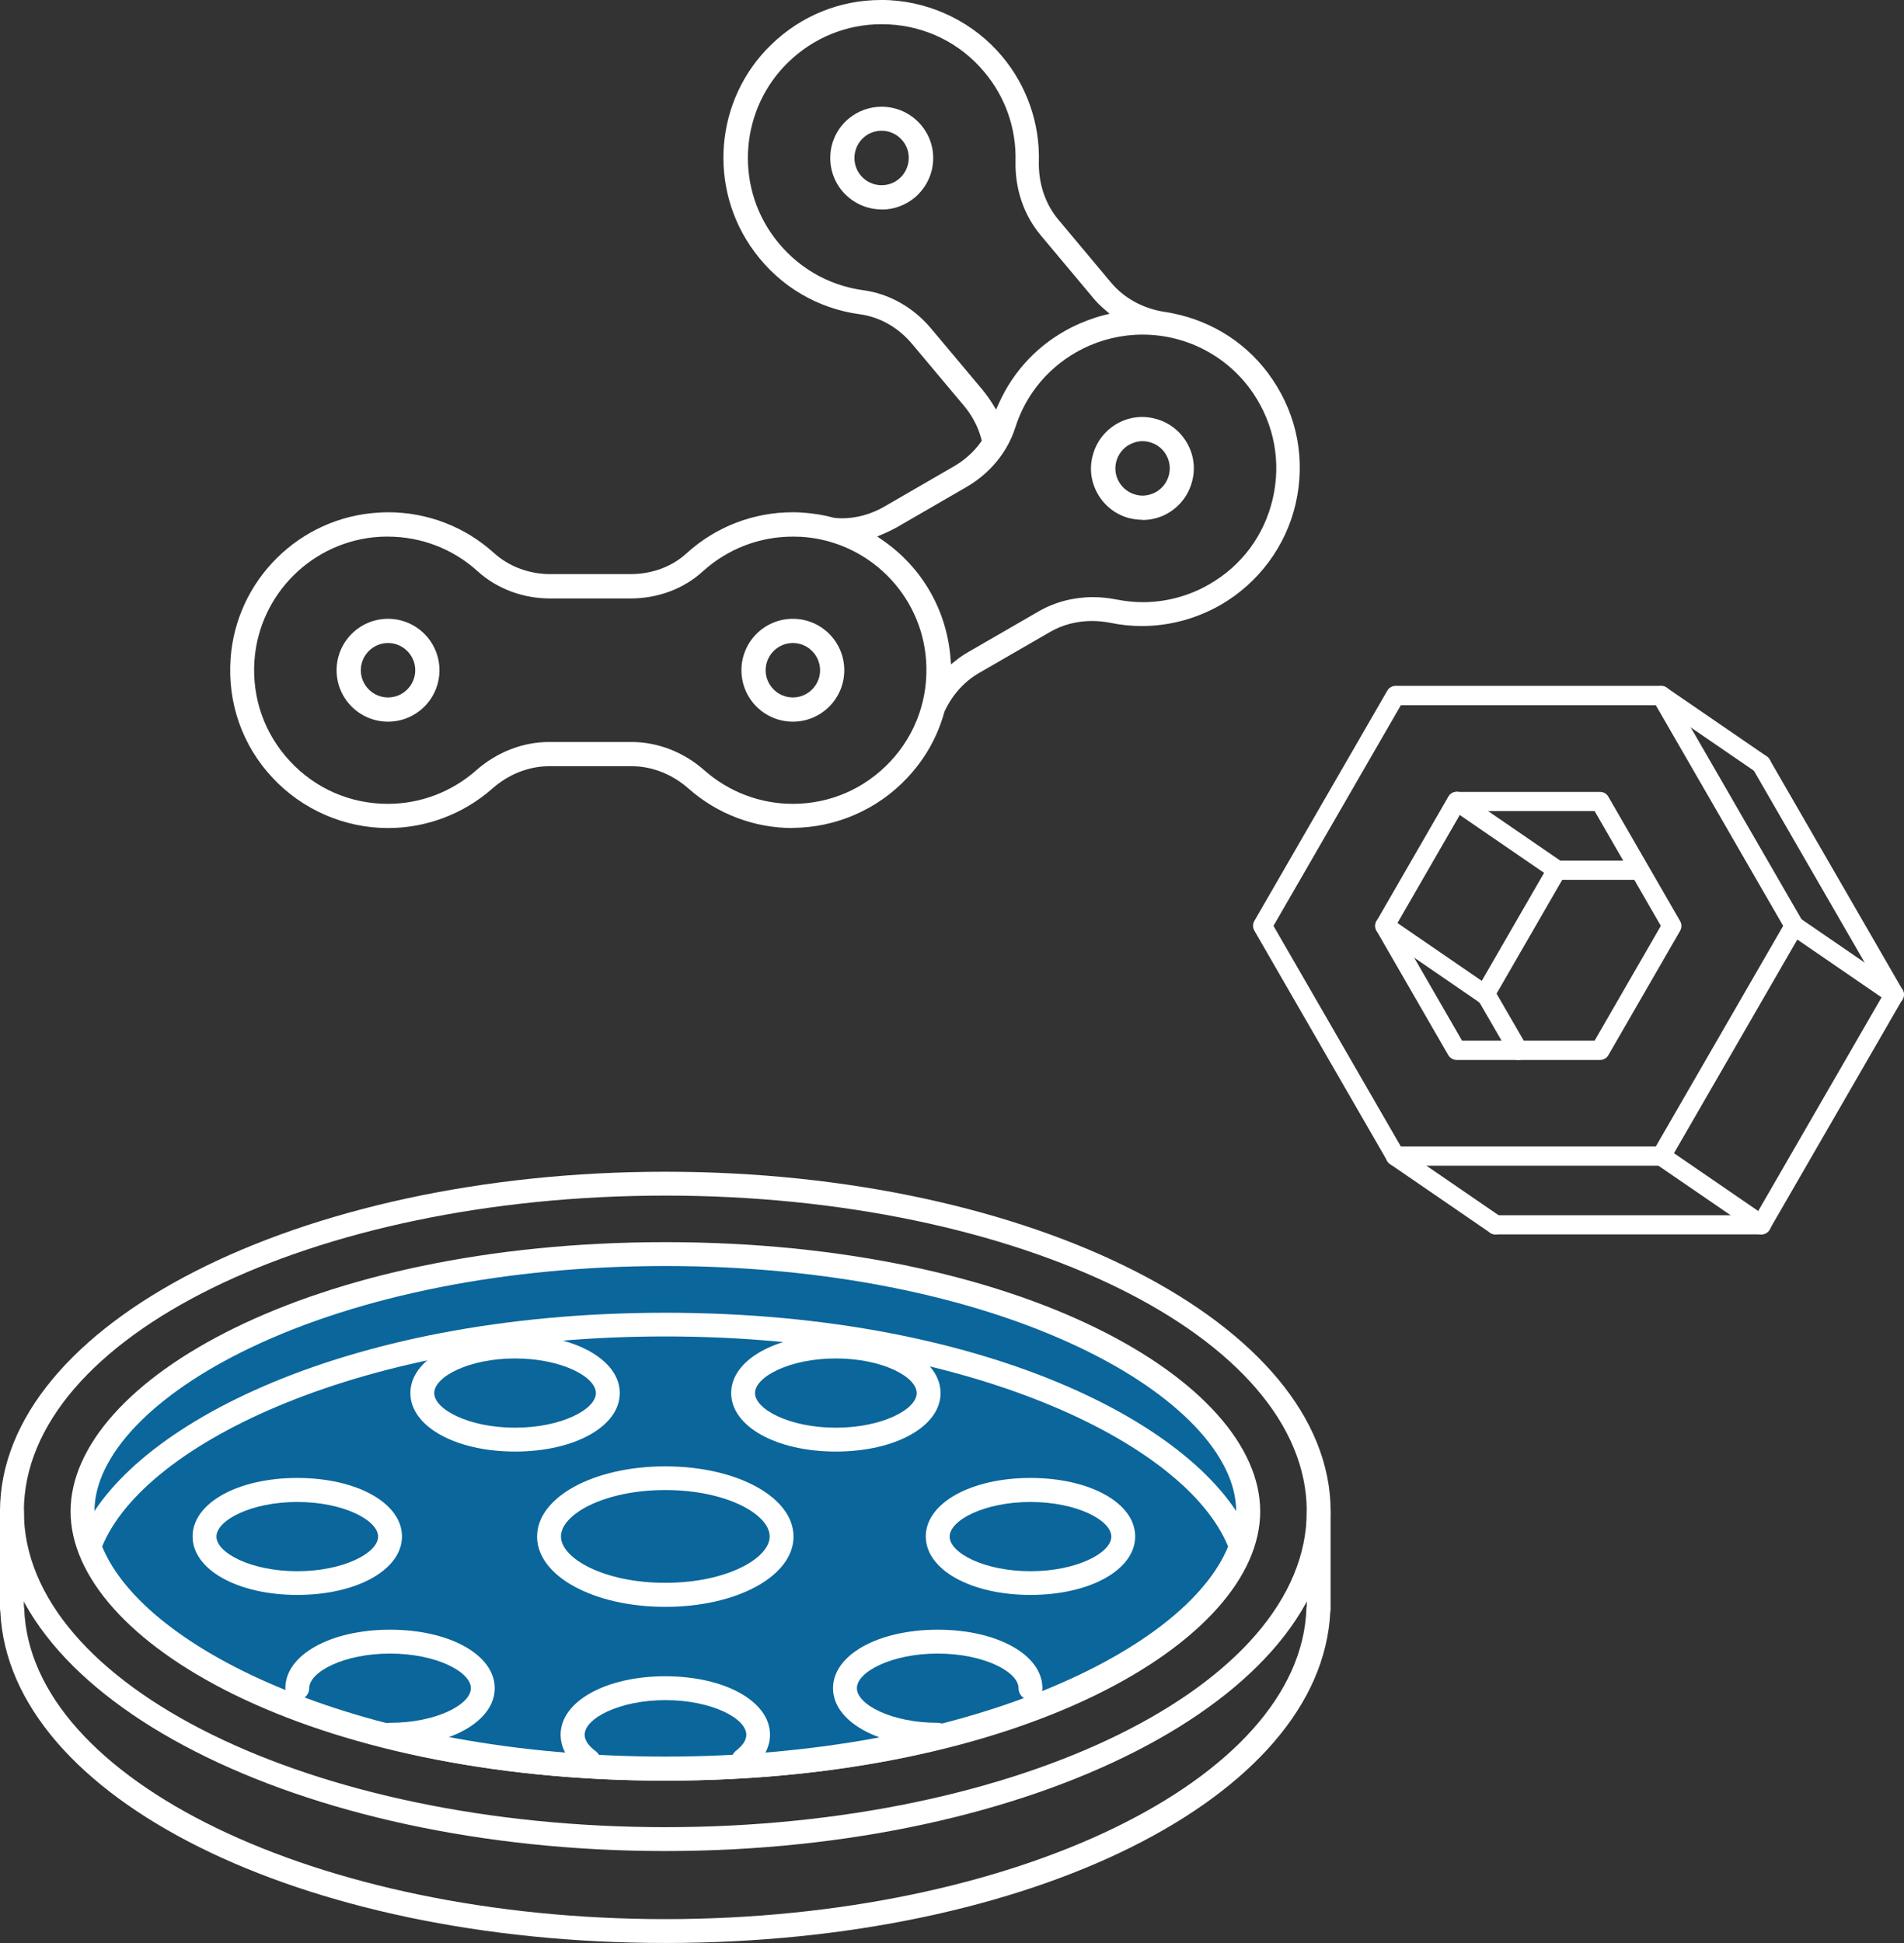 <?xml version="1.0" encoding="UTF-8"?>
<svg id="_レイヤー_1" data-name="レイヤー 1" xmlns="http://www.w3.org/2000/svg" version="1.1" viewBox="0 0 113.3 115.61">
  <rect x="0" y="0" width="113.3" height="115.61" fill="#333333" stroke="none"/>
  <defs>
    <style>
      .cls-1 {
        fill: #0a669b;
      }

      .cls-1, .cls-2 {
        stroke-width: 0px;
      }

      .cls-2 {
        fill: #fff;
      }
    </style>
  </defs>
  <g>
    <path class="cls-2" d="M39.59,110.14c-21.83,0-39.59-9.07-39.59-20.21s17.76-20.21,39.59-20.21,39.59,9.07,39.59,20.21-17.76,20.21-39.59,20.21ZM39.59,71.14c-21.05,0-38.17,8.43-38.17,18.79s17.12,18.79,38.17,18.79,38.17-8.43,38.17-18.79-17.12-18.79-38.17-18.79Z"/>
    <g>
      <path class="cls-1" d="M39.59,105.24c-20.44,0-34.68-8.07-34.68-15.31s14.24-15.31,34.68-15.31,34.69,8.07,34.69,15.31-14.24,15.31-34.69,15.31Z"/>
      <path class="cls-2" d="M39.59,105.95c-21.17,0-35.39-8.28-35.39-16.02s14.22-16.02,35.39-16.02,35.4,8.28,35.4,16.02-14.22,16.02-35.4,16.02ZM39.59,75.33c-9.36,0-18.13,1.73-24.7,4.87-5.81,2.78-9.27,6.41-9.27,9.73s3.47,6.96,9.27,9.73c6.57,3.14,15.35,4.87,24.7,4.87s18.13-1.73,24.7-4.87c5.81-2.77,9.27-6.41,9.27-9.73s-3.47-6.96-9.27-9.73c-6.57-3.14-15.35-4.87-24.7-4.87Z"/>
    </g>
    <path class="cls-2" d="M39.59,115.61C17.86,115.61.54,106.96.02,95.9c-.01-.06-.02-.12-.02-.18v-5.79c0-.39.32-.71.71-.71s.71.32.71.71v5.64s.01.08.02.13c.33,10.2,17.45,18.49,38.15,18.49s37.82-8.3,38.15-18.49c0-.04,0-.09.02-.13v-5.64c0-.39.32-.71.71-.71s.71.32.71.71v5.79c0,.06,0,.12-.02.18-.52,11.06-17.84,19.71-39.56,19.71Z"/>
    <g>
      <path class="cls-1" d="M39.59,78.81c-18.48,0-31.86,6.6-34.26,13.21,2.4,6.62,15.78,13.21,34.26,13.21s31.86-6.6,34.26-13.21c-2.4-6.62-15.78-13.21-34.26-13.21Z"/>
      <path class="cls-2" d="M39.59,105.95c-19.46,0-32.52-7.05-34.93-13.68-.06-.16-.06-.33,0-.48,2.41-6.63,15.47-13.68,34.93-13.68s32.52,7.05,34.93,13.68c.06.16.06.33,0,.48-2.41,6.63-15.47,13.68-34.93,13.68ZM6.08,92.02c2.52,6.19,15.6,12.5,33.5,12.5s30.98-6.32,33.5-12.5c-2.52-6.19-15.6-12.5-33.5-12.5s-30.98,6.32-33.5,12.5Z"/>
    </g>
    <path class="cls-2" d="M39.59,95.61c-4.28,0-7.63-1.84-7.63-4.18s3.35-4.18,7.63-4.18,7.63,1.84,7.63,4.18-3.35,4.18-7.63,4.18ZM39.59,88.66c-3.66,0-6.21,1.46-6.21,2.76s2.55,2.76,6.21,2.76,6.21-1.46,6.21-2.76-2.55-2.76-6.21-2.76Z"/>
    <path class="cls-2" d="M35.01,105.48c-.15,0-.29-.05-.42-.14-1.02-.75-1.23-1.57-1.23-2.12,0-1.98,2.68-3.48,6.23-3.48s6.23,1.5,6.23,3.48c0,.76-.4,1.48-1.16,2.07-.31.24-.75.18-.99-.13s-.18-.75.13-.99c.28-.22.61-.55.61-.95,0-.97-2.06-2.06-4.81-2.06s-4.81,1.09-4.81,2.06c0,.41.36.76.66.98.31.23.38.68.15.99-.14.19-.35.29-.57.29Z"/>
    <path class="cls-2" d="M23.21,103.93c-.39,0-.71-.32-.71-.71s.32-.71.71-.71c2.75,0,4.81-1.09,4.81-2.06s-2.06-2.06-4.81-2.06-4.81,1.09-4.81,2.06c0,.39-.32.71-.71.71s-.71-.32-.71-.71c0-1.98,2.68-3.48,6.23-3.48s6.23,1.5,6.23,3.48-2.68,3.48-6.23,3.48Z"/>
    <path class="cls-2" d="M17.69,94.9c-3.55,0-6.23-1.5-6.23-3.48s2.68-3.48,6.23-3.48,6.23,1.5,6.23,3.48-2.68,3.48-6.23,3.48ZM17.69,89.37c-2.75,0-4.81,1.09-4.81,2.06s2.06,2.06,4.81,2.06,4.81-1.09,4.81-2.06-2.06-2.06-4.81-2.06Z"/>
    <path class="cls-2" d="M55.8,103.93c-3.55,0-6.23-1.5-6.23-3.48s2.68-3.48,6.23-3.48,6.23,1.5,6.23,3.48c0,.39-.32.71-.71.71s-.71-.32-.71-.71c0-.97-2.06-2.06-4.81-2.06s-4.81,1.09-4.81,2.06,2.06,2.06,4.81,2.06c.39,0,.71.32.71.71s-.32.71-.71.71Z"/>
    <path class="cls-2" d="M61.32,94.9c-3.55,0-6.23-1.5-6.23-3.48s2.68-3.48,6.23-3.48,6.23,1.5,6.23,3.48-2.68,3.48-6.23,3.48ZM61.32,89.37c-2.75,0-4.81,1.09-4.81,2.06s2.06,2.06,4.81,2.06,4.81-1.09,4.81-2.06-2.06-2.06-4.81-2.06Z"/>
    <path class="cls-2" d="M30.65,86.37c-3.55,0-6.23-1.5-6.23-3.48s2.68-3.48,6.23-3.48,6.23,1.5,6.23,3.48-2.68,3.48-6.23,3.48ZM30.65,80.83c-2.75,0-4.81,1.09-4.81,2.06s2.06,2.06,4.81,2.06,4.81-1.09,4.81-2.06-2.06-2.06-4.81-2.06Z"/>
    <path class="cls-2" d="M49.74,86.37c-3.55,0-6.23-1.5-6.23-3.48s2.68-3.48,6.23-3.48,6.23,1.5,6.23,3.48-2.68,3.48-6.23,3.48ZM49.74,80.83c-2.75,0-4.81,1.09-4.81,2.06s2.06,2.06,4.81,2.06,4.81-1.09,4.81-2.06-2.06-2.06-4.81-2.06Z"/>
  </g>
  <g>
    <path class="cls-2" d="M52.47,12.46c-.09,0-.18,0-.27-.01-.81-.07-1.55-.46-2.08-1.08-1.08-1.29-.92-3.23.38-4.31.55-.46,1.25-.71,1.96-.71.91,0,1.77.4,2.35,1.09.53.63.78,1.42.71,2.23-.07.81-.46,1.55-1.08,2.08-.55.46-1.25.72-1.96.72ZM52.46,7.78c-.38,0-.75.13-1.04.38-.68.57-.77,1.6-.2,2.28.31.37.76.58,1.24.58.38,0,.75-.13,1.04-.38.33-.28.53-.67.57-1.1.04-.43-.09-.85-.37-1.18-.31-.37-.76-.58-1.24-.58Z"/>
    <path class="cls-2" d="M67.99,30.93c-.27,0-.54-.04-.8-.1-.79-.21-1.45-.72-1.86-1.43-.41-.71-.52-1.53-.3-2.32.21-.79.72-1.45,1.42-1.86.47-.27.99-.41,1.52-.41.27,0,.54.04.8.11.79.21,1.45.72,1.86,1.43.41.71.52,1.53.3,2.32-.21.79-.72,1.45-1.42,1.86-.46.27-.99.41-1.52.41ZM67.99,26.25c-.28,0-.56.08-.81.22-.77.45-1.04,1.44-.59,2.21.22.37.57.64.98.75.14.04.28.06.42.06.28,0,.56-.08.81-.22.77-.45,1.04-1.44.59-2.21-.21-.37-.56-.64-.98-.75-.14-.04-.28-.06-.42-.06Z"/>
    <path class="cls-2" d="M47.18,49.27c-2.29,0-4.49-.83-6.21-2.35-.97-.86-2.18-1.33-3.39-1.33h-4.89c-1.21,0-2.42.47-3.39,1.33-1.72,1.51-3.92,2.35-6.21,2.35-2.59,0-5.1-1.09-6.87-2.99-1.8-1.92-2.68-4.44-2.5-7.07.32-4.69,4.11-8.44,8.81-8.71.19-.01.38-.02.57-.02,2.33,0,4.57.86,6.3,2.43.89.8,2.08,1.25,3.35,1.25h4.77c1.28,0,2.47-.44,3.35-1.25,1.73-1.57,3.97-2.43,6.3-2.43.19,0,.38,0,.57.02.63.04,1.27.14,1.89.31.17.02.32.03.46.03.87,0,1.75-.24,2.54-.7l4.13-2.39c.64-.37,1.19-.86,1.61-1.45l.05-.08-.02-.09c-.19-.72-.55-1.41-1.05-2l-3.07-3.66c-.82-.98-1.92-1.61-3.11-1.77-2.52-.34-4.75-1.66-6.27-3.71-2.81-3.78-2.38-9.09,1.01-12.35,1.77-1.71,4.08-2.64,6.51-2.64.17,0,.34,0,.51.01,2.59.14,5.04,1.36,6.7,3.34,1.47,1.75,2.25,3.98,2.19,6.27-.03,1.3.38,2.52,1.16,3.45l3.14,3.75c.78.93,1.92,1.55,3.2,1.74.15.02.3.05.45.08,2.46.49,4.58,1.89,5.96,3.95,1.48,2.19,1.96,4.81,1.37,7.38-.58,2.53-2.21,4.72-4.46,6.02-1.43.82-3.05,1.26-4.69,1.26h0c-.62,0-1.25-.06-1.86-.19-.37-.07-.74-.11-1.1-.11-.9,0-1.76.22-2.5.65l-4.24,2.45c-.88.51-1.59,1.3-2.05,2.3-.41,1.49-1.15,2.8-2.2,3.92-1.77,1.9-4.28,2.99-6.87,2.99ZM37.58,44.15c1.56,0,3.11.6,4.34,1.69,1.45,1.28,3.32,1.99,5.25,1.99,2.23,0,4.29-.9,5.82-2.53,1.52-1.63,2.27-3.76,2.12-5.99-.27-3.97-3.48-7.14-7.46-7.37-.16,0-.32-.01-.48-.01-1.98,0-3.87.73-5.34,2.06-1.15,1.05-2.68,1.62-4.32,1.62h-4.77c-1.63,0-3.17-.58-4.32-1.62-1.46-1.33-3.36-2.06-5.34-2.06-.16,0-.32,0-.48.01-3.98.23-7.18,3.4-7.46,7.37-.15,2.24.6,4.36,2.12,5.99,1.52,1.63,3.59,2.53,5.82,2.53,1.94,0,3.8-.71,5.25-1.99,1.24-1.09,2.78-1.69,4.34-1.69h4.89ZM67.98,19.91c-1.23,0-2.45.29-3.55.84-1.93.97-3.36,2.63-4.01,4.68-.47,1.48-1.52,2.75-2.93,3.56l-4.13,2.39c-.27.15-.54.28-.82.4l-.34.14.3.21c2.37,1.62,3.84,4.19,4.06,7.03l.03.37.29-.23c.22-.18.46-.34.7-.48l4.24-2.45c.96-.55,2.07-.84,3.22-.84.46,0,.93.05,1.39.14.52.1,1.04.16,1.57.16,1.39,0,2.77-.37,3.97-1.07,1.93-1.11,3.27-2.92,3.77-5.1.5-2.17.09-4.39-1.16-6.25-1.48-2.19-3.94-3.5-6.6-3.5ZM52.45,1.44c-2.06,0-4.03.8-5.52,2.24-2.87,2.76-3.24,7.26-.86,10.45,1.29,1.73,3.17,2.85,5.31,3.14,1.54.21,2.97,1.02,4.02,2.27l3.07,3.66c.21.26.41.53.6.84l.2.33.16-.35c.89-1.99,2.4-3.57,4.37-4.56.59-.29,1.21-.53,1.86-.7l.37-.09-.29-.25c-.26-.22-.48-.44-.67-.67l-3.14-3.75c-1.01-1.2-1.54-2.77-1.5-4.42.05-1.94-.61-3.82-1.86-5.3-1.43-1.71-3.45-2.71-5.68-2.83-.14,0-.29-.01-.43-.01Z"/>
    <path class="cls-2" d="M23.09,42.94c-1.69,0-3.06-1.37-3.06-3.06s1.37-3.06,3.06-3.06,3.06,1.37,3.06,3.06-1.37,3.06-3.06,3.06ZM23.09,38.26c-.89,0-1.62.73-1.62,1.62s.73,1.62,1.62,1.62,1.62-.73,1.62-1.62-.73-1.62-1.62-1.62Z"/>
    <path class="cls-2" d="M47.18,42.94c-1.69,0-3.06-1.37-3.06-3.06s1.37-3.06,3.06-3.06,3.06,1.37,3.06,3.06-1.37,3.06-3.06,3.06ZM47.18,38.26c-.89,0-1.62.73-1.62,1.62s.73,1.62,1.62,1.62,1.62-.73,1.62-1.62-.73-1.62-1.62-1.62Z"/>
  </g>
  <g>
    <path class="cls-2" d="M83.04,69.37c-.2,0-.39-.11-.49-.29l-7.91-13.71c-.1-.18-.1-.39,0-.57l7.91-13.7c.1-.18.29-.29.49-.29h15.82c.2,0,.39.11.49.29l7.91,13.7c.1.17.1.39,0,.57l-7.91,13.7c-.1.18-.29.29-.49.29h-15.82ZM75.78,55.09l7.58,13.13h15.17l7.58-13.13-7.58-13.13h-15.17l-7.58,13.13Z"/>
    <path class="cls-2" d="M88.99,73.45c-.31,0-.57-.26-.57-.57s.26-.57.57-.57h15.49l7.58-13.13-7.75-13.42c-.08-.13-.1-.28-.06-.43.04-.15.13-.27.27-.35.09-.05.18-.08.28-.08.2,0,.39.11.5.29l7.91,13.7c.1.17.1.39,0,.57l-7.91,13.7c-.1.18-.29.29-.49.29h-15.82Z"/>
    <path class="cls-2" d="M88.99,73.45c-.12,0-.23-.03-.32-.1l-5.96-4.09c-.13-.09-.21-.22-.24-.37-.03-.15,0-.3.09-.43.11-.16.28-.25.47-.25.12,0,.23.04.32.1l5.96,4.09c.13.09.21.22.24.37.03.15,0,.3-.09.43-.11.15-.28.25-.47.25Z"/>
    <path class="cls-2" d="M104.82,46.05c-.12,0-.23-.04-.32-.1l-5.96-4.09c-.26-.18-.33-.53-.15-.79.11-.16.28-.25.47-.25.12,0,.23.04.32.1l5.96,4.09c.26.18.33.53.15.79-.11.16-.28.25-.47.25Z"/>
    <path class="cls-2" d="M112.73,59.75c-.12,0-.23-.04-.32-.1l-5.96-4.09c-.26-.18-.33-.53-.15-.79.11-.16.28-.25.47-.25.12,0,.23.04.32.1l5.96,4.09c.26.18.33.53.15.79-.11.16-.28.25-.47.25Z"/>
    <path class="cls-2" d="M92.66,52.35c-.12,0-.23-.04-.32-.1l-5.96-4.09c-.12-.09-.21-.22-.24-.37-.03-.15,0-.3.09-.43.11-.16.28-.25.47-.25.12,0,.23.04.32.1l5.96,4.09c.12.09.21.22.24.37.03.15,0,.3-.09.43-.11.16-.28.25-.47.25Z"/>
    <path class="cls-2" d="M88.36,59.75c-.11,0-.23-.04-.32-.1l-5.96-4.09c-.26-.18-.33-.53-.15-.79.11-.16.28-.25.47-.25.12,0,.23.03.32.1l5.96,4.09c.13.09.21.22.24.37.03.15,0,.3-.09.43-.11.16-.28.25-.47.25Z"/>
    <path class="cls-2" d="M104.82,73.45c-.12,0-.23-.03-.32-.1l-5.96-4.09c-.26-.18-.33-.53-.15-.79.11-.16.28-.25.47-.25.12,0,.23.04.32.1l5.96,4.09c.26.18.33.53.15.79-.11.15-.28.25-.47.25Z"/>
    <path class="cls-2" d="M86.68,63.07c-.2,0-.39-.11-.5-.29l-4.27-7.4c-.1-.18-.1-.39,0-.57l4.27-7.4c.1-.18.29-.29.49-.29h8.55c.2,0,.39.11.49.29l4.27,7.4c.1.17.1.39,0,.57l-4.27,7.4c-.1.18-.29.29-.49.29h-8.55ZM83.06,55.09l3.94,6.83h7.89l3.94-6.83-3.94-6.83h-7.89l-3.94,6.83Z"/>
    <path class="cls-2" d="M88.36,59.75c-.1,0-.2-.03-.29-.08-.13-.08-.23-.2-.26-.35-.04-.15-.02-.3.06-.43l4.27-7.4c.1-.18.29-.29.5-.29.1,0,.2.03.28.08.13.08.23.2.27.35.04.15.02.3-.06.43l-4.27,7.4c-.1.18-.29.29-.5.29Z"/>
    <path class="cls-2" d="M92.63,52.35c-.31,0-.57-.26-.57-.57s.26-.57.57-.57h4.86c.31,0,.57.26.57.57s-.26.57-.57.57h-4.86Z"/>
    <path class="cls-2" d="M90.34,63.07c-.2,0-.39-.11-.49-.29l-1.92-3.32c-.16-.27-.06-.62.21-.78.09-.05.19-.08.29-.08.2,0,.39.11.49.29l1.92,3.32c.16.27.06.62-.21.78-.09.05-.18.08-.28.08Z"/>
  </g>
</svg>